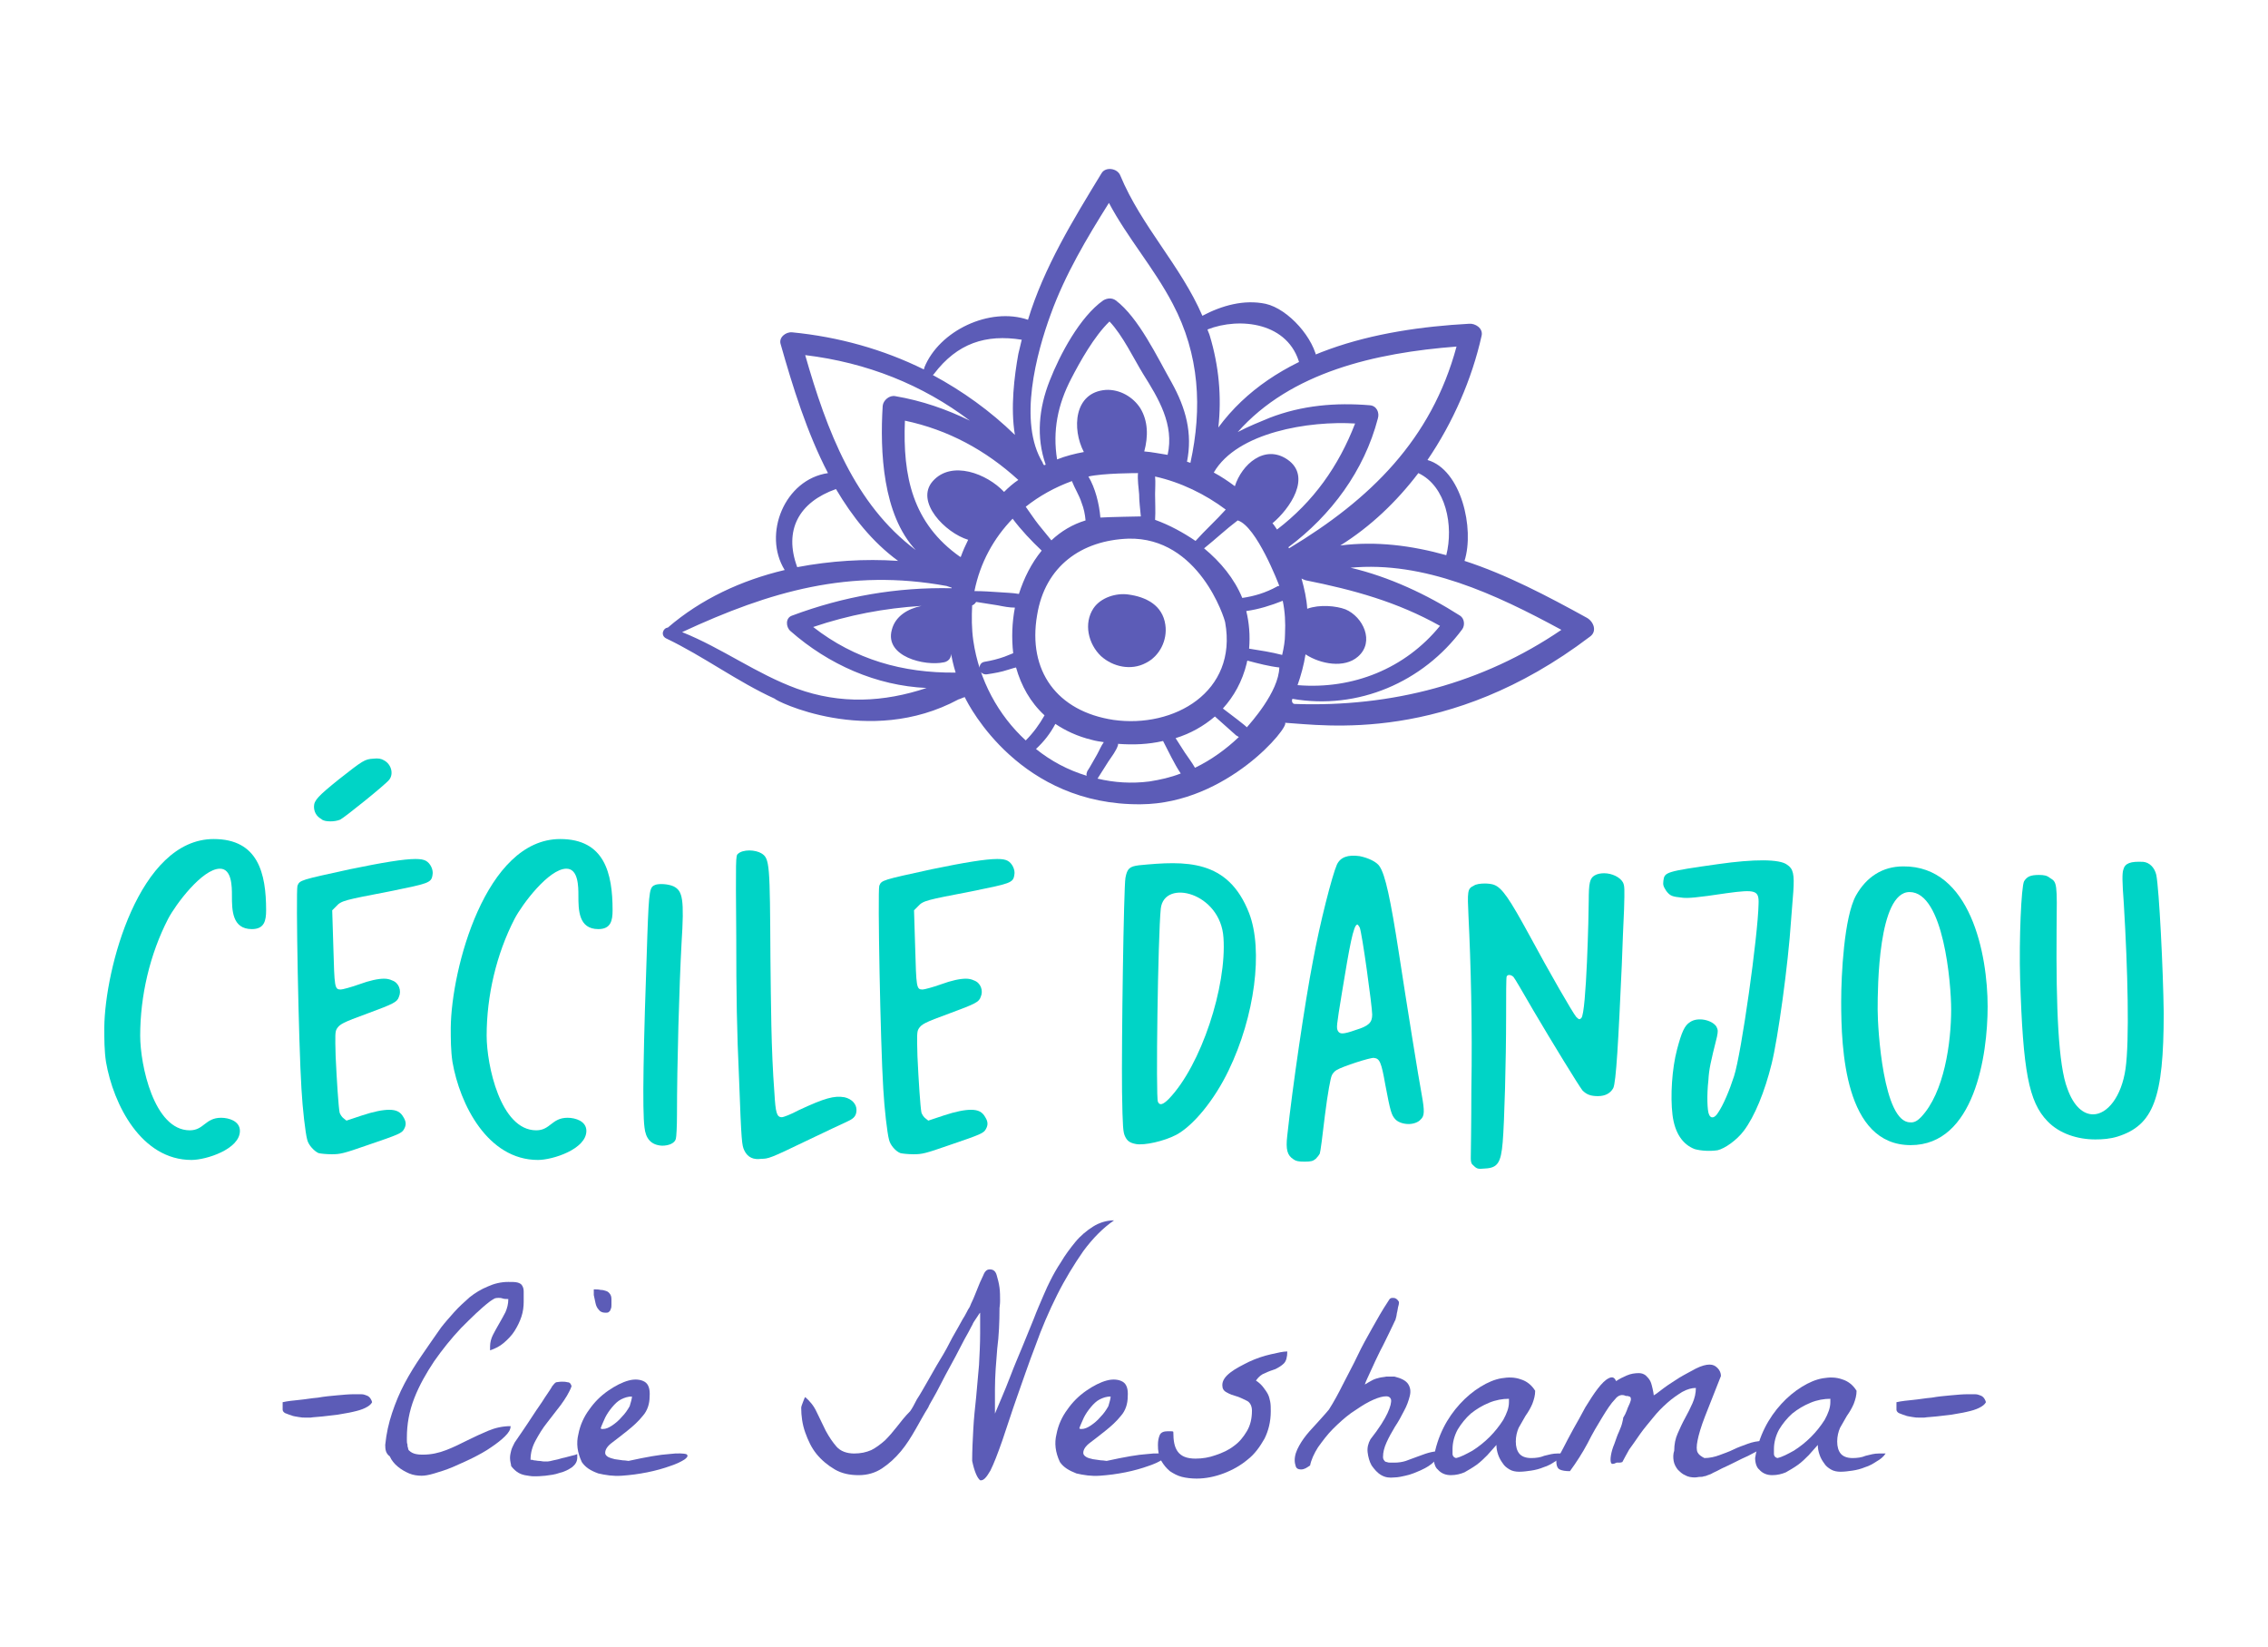 <?xml version="1.0" encoding="UTF-8"?> <svg xmlns="http://www.w3.org/2000/svg" xmlns:xlink="http://www.w3.org/1999/xlink" version="1.2" x="0px" y="0px" viewBox="0 0 398 289" overflow="visible" xml:space="preserve"> <g id="Calque_1"> </g> <g id="Calque_2"> <g> <path fill="#5C5CB7" d="M204.5,109.6c-0.5-3.5-3.5-4.9-6.5-5.3c-2.1-0.3-4.8,0.5-6.1,2.4c-1.8,2.7-0.9,6.3,1.3,8.4 c2.1,1.9,5.3,2.6,7.9,1.2C203.5,115.1,204.9,112.3,204.5,109.6z"></path> <path fill="#5C5CB7" d="M278.5,108.4c-6.9-3.8-14.1-7.6-21.5-10c1.8-5.7-0.6-16-6.5-17.7c4.5-6.6,7.8-14.2,9.5-21.8 c0.3-1.3-1.1-2.2-2.2-2.1c-16.4,0.9-34.2,4.9-44,18.2c0.6-5.4,0.1-10.8-1.5-16.1c-0.1-0.4-0.3-0.7-0.4-1.1 c5.6-2.2,14.3-1.3,16.2,6.2c0.5,1.9,3.4,1.5,3.1-0.5c-0.5-4.1-5.1-9.3-9.1-10.2c-3.8-0.8-7.7,0.3-11.1,2.1 c-3.8-8.8-10.7-15.7-14.4-24.6c-0.5-1.3-2.6-1.6-3.3-0.4c-5,8.2-10.1,16.5-12.9,25.7c-6.7-2.3-15.6,1.9-18.2,8.4 c0,0.1,0,0.2-0.1,0.3c-7.1-3.5-14.9-5.7-23.1-6.5c-1.1-0.1-2.4,0.9-2,2.1c2.1,7.4,4.6,15.5,8.3,22.6c-7.6,1.1-11.5,10.7-7.6,17 c-7.6,1.8-14.7,5.1-20.5,10.1c-0.9,0.1-1.3,1.4-0.3,1.9c6.5,3.1,12.5,7.6,19.1,10.6c-0.2,0.2,16.4,8.6,32.2,0.1 c0.4-0.1,0.7-0.3,1.1-0.4c0.8,1.7,9.8,19,30.9,18.8c15.2-0.1,26.2-13.7,25.3-14.3c6.8,0.4,28.6,3.8,53.5-15.1 C280.3,110.8,279.7,109.1,278.5,108.4z M253.8,97.4c-6.1-1.7-12.3-2.5-18.6-1.7c5.3-3.3,9.9-7.7,13.7-12.7 C253.8,85.3,255.1,92.3,253.8,97.4z M255.6,60.8c-4.4,16.3-15.1,26.8-29.4,35.4c0-0.1-0.1-0.1-0.1-0.2 c7.5-5.6,13.3-13.4,15.7-22.6c0.3-1-0.2-2.2-1.4-2.3c-6-0.5-11.9,0-17.6,2.2c-1.7,0.7-3.7,1.5-5.6,2.5 C226.5,65.3,241.3,61.9,255.6,60.8z M237.8,74.3c-2.9,7.5-7.3,13.7-13.7,18.6c-0.3-0.4-0.5-0.8-0.8-1.1c3-2.5,7-8.2,2.6-11.2 c-4-2.7-8,0.9-9.2,4.7c-1.2-0.9-2.4-1.7-3.7-2.4C217.1,75.8,229.8,73.8,237.8,74.3z M182.3,92.1c-0.8-1-1.5-2.1-2.3-3.2 c2.4-1.9,5.1-3.4,8.1-4.5c0.5,1.3,1.3,2.5,1.7,3.8c0.4,1,0.6,2,0.7,3.1c-2.3,0.7-4.3,1.9-6,3.5C183.8,93.9,183,93,182.3,92.1z M182.8,96.6c-1.8,2.2-3.1,4.8-4,7.6c-1.1-0.2-2.2-0.2-3.4-0.3c-1.5-0.1-2.9-0.2-4.4-0.2c0,0,0,0,0,0c1-5,3.4-9.3,6.7-12.7 C179.2,93,181,94.9,182.8,96.6z M200.8,79.2c0.7-2.6,0.7-5.3-0.7-7.6c-1.3-2-3.6-3.3-6-3.2c-5.7,0.4-6,6.9-3.9,10.9 c-1.6,0.3-3.2,0.7-4.7,1.3c-0.8-5,0.1-9.6,2.5-14.2c1.5-2.9,4-7.4,6.7-10c2.3,2.4,4.3,6.6,5.9,9.2c2.7,4.3,5.5,8.9,4.3,14.2 C203.5,79.6,202.2,79.3,200.8,79.2z M200.2,90.6c-0.1,0-5.6,0.1-7.1,0.2c-0.2-2.4-0.9-5.2-2.1-7.2c2.6-0.6,8.5-0.6,8.7-0.6 c-0.1,1.2,0.1,2.5,0.2,3.7C199.9,88,200.1,89.4,200.2,90.6z M182,107.9c1.4-8.6,7.8-13.1,16-13.4c12.4-0.3,16.9,14,17,14.7 c2.2,12.2-9,18.6-19.6,17.1C185.5,124.8,180.3,117.7,182,107.9z M211.3,96.2c2-1.6,3.9-3.4,5.9-4.9c3.3,1,7.2,11.2,7.3,11.5 c-0.1,0-0.3,0-0.4,0.1c-2,1.1-4,1.7-6.1,2C216.6,101.5,214.2,98.6,211.3,96.2z M215.1,89.4c-1.7,1.9-3.6,3.6-5.3,5.5 c-2.2-1.5-4.6-2.8-7.1-3.7c0.1-1.5,0-3,0-4.5c0-1,0.1-2.1,0-3.1C207.2,84.6,211.5,86.7,215.1,89.4z M184.4,55.1 c2.5-6.9,6.3-13.3,10.2-19.5c3.3,6.2,7.9,11.4,11.2,17.7c4.7,8.9,5.2,18.3,3.1,27.9c-0.2-0.1-0.4-0.1-0.6-0.2 c1-5-0.2-9.4-2.7-13.9c-2.5-4.4-5.8-11.4-9.8-14.4c-0.7-0.5-1.5-0.4-2.2,0c-4.1,2.9-7.6,9.5-9.4,14.1c-1.9,4.8-2.4,9.9-0.7,14.7 c-0.1,0.1-0.2,0.1-0.3,0.1c-0.1-0.1-0.1-0.2-0.2-0.3c0,0,0,0,0-0.1c0,0,0,0,0,0C178.6,74.1,181.9,61.9,184.4,55.1z M163.9,65.6 c4.1-5.4,9.1-7,15.4-6c-0.2,0.8-0.4,1.7-0.6,2.5c-0.7,3.9-1.4,9.4-0.6,14.2c-4.3-4.2-9.2-7.7-14.4-10.5 C163.8,65.7,163.9,65.6,163.9,65.6z M141.3,62.3c10.8,1.3,20.6,5.2,28.9,11.5c-4.1-2-8.4-3.5-13.1-4.3c-1-0.2-2.1,0.7-2.2,1.7 c-0.5,8,0,19.1,5.8,25.3C150,88.5,145.1,75.6,141.3,62.3z M146.7,85.8c2.9,4.9,6.4,9.3,10.9,12.6c-5.9-0.4-11.9,0-17.7,1.1 C137.5,93,140.2,88.1,146.7,85.8z M139.8,120.8c-7.1-2.6-13.1-7.1-20.1-9.9c15.5-7.2,29.4-11.2,46.4-8.1c0.3,0.1,0.6,0.2,0.9,0.3 c0,0,0,0.1,0,0.1c-9.6-0.2-18.9,1.4-28,4.8c-1.2,0.4-1.1,2-0.3,2.7c6.7,5.9,15.1,9.6,23.9,10C155.1,123.2,147.5,123.6,139.8,120.8 z M142.7,110c6.2-2.1,12.5-3.3,19-3.7c-2.4,0.5-4.6,1.8-5.2,4.2c-1.3,4.7,5.8,6.4,9.1,5.7c1.2-0.2,1.5-1.3,1.2-2.1c0,0,0,0,0,0 c0.2,1.3,0.5,2.6,0.9,3.9C158.4,118.1,150,115.7,142.7,110z M163.7,84.4c-3.2,3.6,2.2,9.1,6.2,10.3c-0.5,1-0.9,1.9-1.3,3 c0,0,0,0-0.1,0c-8.4-5.9-10.1-14.2-9.7-23.9c7.6,1.6,14.2,5.2,19.9,10.4c-0.9,0.6-1.7,1.3-2.5,2.1C173.2,83.1,167,80.7,163.7,84.4 z M170.8,112.4c-0.3-2.1-0.3-4.2-0.2-6.2c0.3-0.1,0.5-0.3,0.7-0.6c1.3,0.2,2.5,0.4,3.8,0.6c1,0.2,2,0.4,3,0.4 c-0.5,2.6-0.6,5.3-0.3,8c-0.5,0.2-1,0.4-1.5,0.6c-1.1,0.4-2.3,0.7-3.5,0.9c-1.4,0.2-1.1,2.4,0.4,2.2c1.3-0.2,2.5-0.4,3.7-0.8 c0.4-0.1,0.9-0.3,1.4-0.4c0.9,3.2,2.5,6.1,5,8.4c-0.9,1.6-2,3.1-3.3,4.4C175.2,125.5,171.8,119.3,170.8,112.4z M190.8,135.3 c-0.1,0.3-0.2,0.5-0.1,0.8c-3.3-1-6.3-2.6-8.9-4.7c1.4-1.3,2.5-2.7,3.4-4.4c1.8,1.2,3.9,2.2,6.4,2.8c0.7,0.2,1.4,0.3,2.1,0.4 c-0.5,0.7-0.8,1.5-1.2,2.2C191.9,133.4,191.4,134.4,190.8,135.3z M201.7,137.1c-3.1,0.4-6.2,0.2-9.1-0.5c0.6-1,1.3-2,1.9-3 c0.6-0.9,1.4-1.9,1.7-2.9c0-0.1,0-0.1,0-0.2c2.7,0.2,5.3,0.1,7.9-0.5c1,1.9,1.9,3.9,3.1,5.7C205.4,136.4,203.6,136.8,201.7,137.1z M209.7,134.7c-0.5-0.9-1.2-1.8-1.8-2.7c-0.5-0.8-1.1-1.7-1.6-2.5c2.6-0.8,4.9-2.1,6.9-3.8c1.2,1.1,2.5,2.2,3.7,3.3 c0.2,0.1,0.3,0.2,0.5,0.3C215.2,131.4,212.6,133.3,209.7,134.7z M218.8,127.6c-0.1-0.2-3-2.4-4.2-3.3c1.9-2.1,3.4-4.7,4.2-8 c0-0.1,0-0.2,0.1-0.4c1.9,0.5,3.8,1,5.6,1.2C224.4,121.4,219.4,126.9,218.8,127.6z M225,114.9c-1.9-0.5-3.9-0.8-5.8-1.1 c0.2-2.3,0-4.6-0.5-6.6c2.2-0.3,4.4-1,6.4-1.8c0.4,1.9,0.5,3.8,0.4,5.9C225.5,112.4,225.3,113.6,225,114.9z M228.4,101.5 c0.2,0.1,0.4,0.2,0.7,0.3c8.5,1.7,16.1,3.8,23.6,8c-6.1,7.5-15.3,11.2-25,10.4c0.6-1.7,1.1-3.5,1.4-5.4c2.6,1.7,6.8,2.5,9.2,0.4 c3-2.6,0.9-7-2.2-8.3c-1.6-0.6-4.5-0.9-6.7-0.1C229.3,105.1,228.9,103.3,228.4,101.5C228.4,101.5,228.4,101.5,228.4,101.5z M227.2,123.5c-0.4,0-0.6-0.5-0.4-0.9c11.5,2,22.9-2.9,29.8-12.2c0.5-0.7,0.4-1.9-0.4-2.4c-5.8-3.7-12.4-6.8-19.2-8.4 c12.9-1.2,25.4,4.6,37,10.9C260.2,119.9,244.2,124.1,227.2,123.5z"></path> </g> <g> <path fill="#00D4C6" d="M37.5,147.2c7.8,0,9.2,6,9.2,12.5c0,1.8-0.3,3.3-2.5,3.3c-3.5,0-3.5-3.4-3.5-5.9c0-1.5,0-4.7-2.1-4.7 c-3.1,0-7.8,6.3-9.1,8.8c-3.2,6.2-4.9,13.5-4.9,20.5c0,5.1,2.4,16.6,8.7,16.6c2.5,0,2.7-2.2,5.5-2.2c1.4,0,3.3,0.6,3.3,2.3 c0,3.2-5.9,5.1-8.5,5.1c-8.8,0-13.7-9.7-15-17.2c-0.3-2-0.3-4-0.3-6C18.4,170,24.4,147.2,37.5,147.2z"></path> <path fill="#00D4C6" d="M53.9,199.9c-0.3-1.1-0.8-5.3-1-8.9c-0.5-7.9-1-34.6-0.7-35.6c0.4-1,0.5-1,9.2-2.9 c5.8-1.2,9.5-1.8,11.5-1.8c0.9,0,1.4,0.1,1.8,0.3c0.8,0.4,1.4,1.6,1.2,2.5c-0.2,1.4-0.7,1.5-7.6,2.9c-7.8,1.5-8.4,1.6-9.3,2.6 l-0.7,0.7l0.2,6.5c0.2,7,0.2,7.4,1.3,7.4c0.3,0,1.8-0.4,3.2-0.9c1.9-0.7,3.4-1,4.4-1c0.5,0,1,0.1,1.4,0.3c1.2,0.4,1.7,1.8,1.2,2.9 c-0.3,0.9-0.9,1.2-5.5,2.9c-4.4,1.6-4.9,1.9-5.4,2.7c-0.3,0.5-0.3,1.1-0.2,4.8c0.2,4.3,0.5,8.9,0.7,9.9c0.1,0.3,0.4,0.8,0.7,1 l0.5,0.4l2.7-0.9c2.1-0.7,3.7-1,4.8-1c1.3,0,2,0.4,2.5,1.3c0.5,0.8,0.5,1.4,0.1,2.1c-0.4,0.7-0.8,0.9-6.4,2.8 c-4.3,1.5-4.8,1.6-6.3,1.6c-0.9,0-1.9-0.1-2.3-0.2C55.2,202,54.1,200.9,53.9,199.9z M55.1,141.5c0-1.1,0.8-1.9,4.4-4.8 c4.2-3.3,4.5-3.5,6-3.6c0.9-0.1,1.4,0,1.9,0.3c1.3,0.7,1.7,2.4,0.9,3.4c-0.6,0.8-7.8,6.6-8.6,7c-0.5,0.2-1.1,0.3-1.7,0.3 c-0.7,0-1.3-0.1-1.6-0.4C55.5,143.2,55.1,142.4,55.1,141.5z"></path> <path fill="#00D4C6" d="M98.3,147.2c7.8,0,9.2,6,9.2,12.5c0,1.8-0.3,3.3-2.5,3.3c-3.5,0-3.5-3.4-3.5-5.9c0-1.5,0-4.7-2.1-4.7 c-3.1,0-7.8,6.3-9.1,8.8c-3.2,6.2-4.9,13.5-4.9,20.5c0,5.1,2.4,16.6,8.7,16.6c2.5,0,2.7-2.2,5.5-2.2c1.4,0,3.3,0.6,3.3,2.3 c0,3.2-5.9,5.1-8.5,5.1c-8.8,0-13.7-9.7-15-17.2c-0.3-2-0.3-4-0.3-6C79.2,170,85.2,147.2,98.3,147.2z"></path> <path fill="#00D4C6" d="M113.1,197.8c-0.4-3-0.2-13.8,0.5-33.7c0.3-8.3,0.4-8.5,1.5-8.9c0.8-0.2,2.2-0.1,3.1,0.3 c1.6,0.8,1.9,2.2,1.4,10c-0.4,7.4-0.8,21.1-0.8,30.1c0,2-0.1,3.9-0.2,4.2c-0.2,0.8-1.3,1.2-2.4,1.2 C114.2,200.9,113.3,199.7,113.1,197.8z"></path> <path fill="#00D4C6" d="M130.6,201.8c-0.4-0.9-0.5-1.3-0.9-12.4c-0.4-8.7-0.5-14.7-0.5-25.3c-0.1-13.6-0.1-14,0.3-14.3 c0.4-0.4,1.2-0.6,2-0.6c0.8,0,1.6,0.2,2.1,0.5c1.5,0.9,1.5,1.9,1.6,18.4c0.1,7.9,0.1,15.8,0.7,23.7c0.2,3.4,0.4,4.2,1.3,4.2 c0.3,0,1.6-0.5,2.9-1.2c4.7-2.2,6.3-2.6,8.1-2.3c1.3,0.3,2.1,1.2,2.1,2.2s-0.4,1.5-1.5,2c-0.5,0.2-3.8,1.8-7.4,3.5 c-6.2,3-6.6,3.1-7.8,3.1C132.3,203.5,131.2,203.1,130.6,201.8z"></path> <path fill="#00D4C6" d="M156,199.9c-0.3-1.1-0.8-5.3-1-8.9c-0.5-7.9-1-34.6-0.7-35.6c0.4-1,0.5-1,9.2-2.9 c5.8-1.2,9.5-1.8,11.5-1.8c0.9,0,1.4,0.1,1.8,0.3c0.8,0.4,1.4,1.6,1.2,2.5c-0.2,1.4-0.7,1.5-7.6,2.9c-7.8,1.5-8.4,1.6-9.3,2.6 l-0.7,0.7l0.2,6.5c0.2,7,0.2,7.4,1.3,7.4c0.3,0,1.8-0.4,3.2-0.9c1.9-0.7,3.4-1,4.4-1c0.5,0,1,0.1,1.4,0.3c1.2,0.4,1.7,1.8,1.2,2.9 c-0.3,0.9-0.9,1.2-5.5,2.9c-4.4,1.6-4.9,1.9-5.4,2.7c-0.3,0.5-0.3,1.1-0.2,4.8c0.2,4.3,0.5,8.9,0.7,9.9c0.1,0.3,0.4,0.8,0.7,1 l0.5,0.4l2.7-0.9c2.1-0.7,3.7-1,4.8-1c1.3,0,2,0.4,2.5,1.3c0.5,0.8,0.5,1.4,0.1,2.1c-0.4,0.7-0.8,0.9-6.4,2.8 c-4.3,1.5-4.8,1.6-6.3,1.6c-0.9,0-1.9-0.1-2.3-0.2C157.2,202,156.2,200.9,156,199.9z"></path> <path fill="#00D4C6" d="M215.6,187.8c-2.5,5.2-6.2,9.7-9.2,11.3c-2.1,1.1-5.6,1.9-7.1,1.6c-1-0.2-1.5-0.5-1.9-1.4 c-0.3-0.7-0.4-1.4-0.5-7.8c-0.1-8.7,0.3-35.9,0.6-37.5c0.3-1.6,0.7-2,2.4-2.2c8.2-0.8,15.6-1.1,19.3,8.4 C221.7,166.7,220.2,178.3,215.6,187.8z M214.7,164.5c-0.5-7.9-10.4-10.4-11-5.1c-0.5,4.8-0.9,33.3-0.5,33.9 c0.3,0.7,0.9,0.5,1.9-0.5C210.8,186.9,215.3,173,214.7,164.5z"></path> <path fill="#00D4C6" d="M249.3,196.4c-0.4,0.5-1.3,0.8-2.1,0.8c-0.9,0-1.9-0.3-2.4-0.9c-0.6-0.7-0.8-1.2-1.7-6c-0.7-4-1-4.6-2-4.7 c-0.6-0.1-5.5,1.5-6.5,2.1c-0.4,0.2-0.8,0.7-0.9,1c-0.2,0.4-0.7,3-1.2,7c-0.4,3.5-0.8,6.5-0.9,6.7c-0.1,0.2-0.4,0.6-0.7,0.9 c-0.5,0.4-0.8,0.5-2,0.5c-1,0-1.5-0.1-1.9-0.4c-1.1-0.7-1.4-1.7-1.1-4.2c0.9-8.4,3.1-23.4,4.5-30.6c1.2-6.6,3.4-15.1,4.2-16.9 c0.6-1.3,1.9-1.8,4-1.5c1.5,0.3,3,1,3.5,1.8c1,1.5,1.9,5.6,3.4,15.3c1.3,8.5,3.5,22.2,4,24.8C250,194.9,250,195.8,249.3,196.4z M240.8,178c0-1.4-1.8-14.5-2.2-15.3c-0.2-0.3-0.3-0.5-0.4-0.5c-0.7,0-1.4,4-2.7,11.9c-1,6.1-1,6.2-0.7,6.8 c0.2,0.3,0.4,0.4,0.8,0.4c0.4,0,1.2-0.2,2.3-0.6C240.2,180,240.8,179.4,240.8,178z"></path> <path fill="#00D4C6" d="M258.1,203.2c0-0.5,0.1-5.9,0.1-12c0.2-11.1-0.1-22.4-0.5-30.4c-0.2-4.4-0.2-4.9,0.9-5.4 c0.4-0.3,1.2-0.4,2-0.4c0.6,0,1.2,0.1,1.5,0.2c1.5,0.5,2.8,2.5,6.3,8.9c3.5,6.5,7.6,13.6,8.2,14.3c0.5,0.5,0.6,0.5,0.9,0.2 c0.9-0.9,1.3-18.4,1.3-20.6c0-3.1,0.2-3.9,1-4.4c0.5-0.3,1.1-0.4,1.7-0.4c1.4,0,2.8,0.7,3.3,1.6c0.3,0.6,0.3,1.1,0.2,4.7 c-0.1,2.2-0.3,6.7-0.4,9.8c-0.6,13.4-1,20.6-1.5,21.6c-0.5,0.9-1.4,1.4-2.7,1.4c-1.3,0-2-0.3-2.7-1c-0.7-0.9-5.3-8.4-8.6-14 c-1.8-3.1-3.3-5.7-3.5-5.9c-0.4-0.4-1-0.5-1.2-0.1c-0.1,0.2-0.1,3.4-0.1,7.1c0,7.6-0.3,18.5-0.6,22c-0.3,3.6-0.9,4.5-3.1,4.6 c-1.2,0.1-1.4,0.1-2-0.5C258.2,204.2,258.1,203.9,258.1,203.2z"></path> <path fill="#00D4C6" d="M293.5,195.6c-0.4-3.3-0.1-8.1,0.8-11.5c0.8-3,1.3-4.2,2.3-4.8c1.3-0.9,3.8-0.4,4.6,0.8 c0.3,0.6,0.3,0.8,0.1,1.8c-1.1,4.4-1.4,5.7-1.5,7.6c-0.3,2.6-0.2,5.4,0.1,6c0.3,0.8,1,0.7,1.6-0.3c0.9-1.3,2-3.9,2.8-6.4 c1.3-4,4.2-24.7,4.3-30.2c0.1-2.4-0.5-2.6-5.6-1.9c-5.3,0.8-6.8,0.9-7.7,0.8c-1.9-0.2-2.2-0.3-2.9-1.2c-0.5-0.8-0.6-1-0.5-1.8 c0.2-1.5,0.4-1.6,9.6-2.9c6.3-0.9,10.8-0.9,12.1,0.1c1.1,0.7,1.3,1.7,1.1,4.7c-0.1,1.4-0.3,3.7-0.4,5.1 c-0.5,7.7-2.3,20.7-3.4,25.1c-1.2,4.9-3,9.3-4.9,11.8c-1.2,1.6-3.3,3.1-4.6,3.4c-1.4,0.2-2.9,0.1-4-0.2 C295.3,200.8,293.9,198.8,293.5,195.6z"></path> <path fill="#00D4C6" d="M348.8,176.6c0,8.5-2.3,24.3-13.5,24.3c-11.6,0-12.2-16.9-12.2-25.2c0-4.6,0.5-14.8,2.6-18.6 c1.8-3.2,4.6-5.1,8.3-5.1C345.8,151.9,348.8,167.4,348.8,176.6z M337.1,196c4.1-4.3,5.3-13.1,5.3-18.9c0-4.5-1.3-20.6-7.3-20.6 c-5.5,0-5.6,16.7-5.6,20.6c0,3.5,1,19.8,5.7,19.8C336,197,336.6,196.5,337.1,196z"></path> <path fill="#00D4C6" d="M354.5,171.7c-0.2-6.8,0.2-16.2,0.7-17.1c0.5-0.8,1.1-1.1,2.6-1.1c0.9,0,1.4,0.1,1.9,0.5 c1.3,0.8,1.3,0.8,1.2,9.2c-0.1,13.6,0.3,23.7,1.9,27.8c1.1,3.1,2.8,4.5,4.5,4.5c2.5,0,5-3.1,5.7-8c0.7-4.9,0.4-17.3-0.3-28.9 c-0.3-4.1-0.3-5.3-0.1-6c0.3-1.2,1.3-1.5,3.5-1.4c1.1,0.1,2,1,2.3,2.3c0.5,2.6,1.2,16.5,1.3,24.2c0,15-1.8,19.7-8.1,21.7 c-1.3,0.4-2.6,0.5-3.9,0.5c-3.1,0-6.3-1-8.4-3.2C356,193.3,355,187.9,354.5,171.7z"></path> </g> <g> <path fill="#5C5CB7" d="M52.5,245.6c1.1-0.1,2.1-0.3,3.3-0.4c1.1-0.2,2.2-0.3,3.3-0.4c1.1-0.1,2.1-0.2,3.1-0.2c0.3,0,0.6,0,0.9,0 c0.3,0,0.6,0,0.9,0.1c0.3,0.1,0.6,0.2,0.8,0.4c0.2,0.2,0.4,0.5,0.5,0.9c-0.2,0.4-0.6,0.7-1.2,1c-0.6,0.3-1.3,0.5-2.2,0.7 c-0.8,0.2-1.7,0.3-2.7,0.5c-0.9,0.1-1.8,0.2-2.6,0.3c-0.8,0.1-1.5,0.1-2.1,0.2c-0.6,0-0.9,0-1,0c-0.3,0-0.6,0-1.1-0.1 c-0.4-0.1-0.9-0.1-1.3-0.3c-0.4-0.1-0.8-0.3-1.1-0.4c-0.3-0.2-0.4-0.4-0.4-0.6v-1.3C50.5,245.8,51.5,245.7,52.5,245.6z"></path> <path fill="#5C5CB7" d="M67.6,253.5c0.2-2,0.6-3.8,1.2-5.6c0.6-1.8,1.3-3.5,2.2-5.2c0.9-1.7,1.9-3.3,3-4.9 c1.1-1.6,2.2-3.2,3.4-4.9c0.7-0.9,1.5-1.8,2.3-2.7c0.8-0.9,1.8-1.8,2.7-2.6c1-0.8,2-1.4,3.2-1.9c1.1-0.5,2.3-0.8,3.6-0.8 c0.7,0,1.2,0,1.6,0.1c0.4,0.1,0.7,0.3,0.8,0.5c0.2,0.3,0.3,0.6,0.3,1.1c0,0.5,0,1.1,0,1.8c0,0.8-0.1,1.7-0.4,2.6 c-0.3,0.9-0.7,1.7-1.2,2.5c-0.5,0.8-1.2,1.5-1.9,2.1c-0.7,0.6-1.5,1-2.4,1.3v-0.7c0-0.7,0.2-1.4,0.5-2c0.3-0.6,0.7-1.3,1.1-2 c0.4-0.7,0.8-1.4,1.1-2c0.3-0.7,0.5-1.4,0.5-2.3c-0.4,0-0.7,0-1-0.1c-0.3-0.1-0.5-0.1-0.7-0.1c-0.2,0-0.4,0-0.7,0.1 c-0.2,0.1-0.5,0.3-0.8,0.5c-1.7,1.3-3.3,2.9-5.1,4.7c-1.7,1.8-3.3,3.8-4.7,5.8c-1.4,2.1-2.6,4.2-3.5,6.5c-0.9,2.3-1.3,4.6-1.3,6.9 c0,0.1,0,0.3,0,0.5c0,0.2,0,0.5,0.1,0.7c0,0.2,0,0.4,0.1,0.6c0,0.2,0.1,0.3,0.1,0.4c0.4,0.4,0.8,0.6,1.3,0.7 c0.5,0.1,0.9,0.1,1.2,0.1c1.5,0,2.8-0.3,4.1-0.8c1.3-0.5,2.5-1.1,3.7-1.7c1.2-0.6,2.5-1.2,3.7-1.7c1.2-0.5,2.5-0.8,3.9-0.8 c0,0.6-0.3,1.1-1,1.8c-0.6,0.6-1.5,1.3-2.4,1.9c-1,0.7-2.1,1.3-3.3,1.9c-1.2,0.6-2.4,1.1-3.5,1.6c-1.2,0.5-2.2,0.8-3.2,1.1 c-1,0.3-1.7,0.4-2.2,0.4c-0.7,0-1.5-0.1-2.2-0.4c-0.7-0.3-1.4-0.7-2-1.2c-0.6-0.5-1.1-1.1-1.4-1.8C67.7,255,67.6,254.3,67.6,253.5 z"></path> <path fill="#5C5CB7" d="M89.5,255.8c0-0.5,0.1-0.9,0.2-1.3c0.1-0.4,0.3-0.8,0.6-1.4c0.2-0.3,0.7-1,1.3-1.9c0.6-0.9,1.3-1.9,2-3 c0.7-1.1,1.4-2,2-3c0.6-0.9,1.1-1.6,1.3-2c0.3-0.4,0.5-0.6,0.7-0.7c0.2,0,0.5-0.1,1-0.1c0.3,0,0.6,0,1,0.1c0.4,0,0.6,0.3,0.7,0.7 c-0.4,1.1-1.1,2.2-1.9,3.3c-0.8,1-1.6,2.1-2.4,3.1s-1.4,2-2,3.1c-0.6,1.1-0.9,2.2-0.9,3.4c0.1,0,0.4,0,0.6,0.1 c0.3,0,0.6,0.1,0.9,0.1c0.3,0,0.6,0.1,0.9,0.1c0.3,0,0.5,0,0.6,0c0.2,0,0.6-0.1,1-0.2c0.5-0.1,1-0.2,1.6-0.4 c0.6-0.1,1.1-0.3,1.6-0.4c0.5-0.1,0.8-0.2,1-0.3c0,0.1,0,0.2,0,0.3c0,0.2,0,0.3,0,0.3c0,0.7-0.3,1.2-0.9,1.7 c-0.6,0.4-1.3,0.8-2.2,1c-0.8,0.3-1.7,0.4-2.5,0.5c-0.9,0.1-1.5,0.1-2,0.1c-0.5,0-1-0.1-1.6-0.2c-0.5-0.1-1-0.3-1.4-0.6 c-0.4-0.3-0.7-0.6-1-1C89.7,256.9,89.5,256.4,89.5,255.8z M104.2,226.2c0.4,0,0.8,0,1.2,0.1c0.4,0,0.7,0.1,1,0.2 c0.3,0.1,0.5,0.3,0.7,0.6c0.2,0.3,0.2,0.7,0.2,1.1c0,0.2,0,0.4,0,0.7c0,0.2,0,0.5-0.1,0.7c-0.1,0.2-0.1,0.4-0.3,0.5 c-0.1,0.2-0.4,0.2-0.7,0.2c-0.5,0-0.9-0.2-1.1-0.5c-0.3-0.3-0.5-0.7-0.6-1.2c-0.1-0.4-0.2-0.9-0.3-1.4 C104.2,226.8,104.2,226.4,104.2,226.2z"></path> <path fill="#5C5CB7" d="M102.1,256.5c-0.8-1.7-1-3.3-0.6-4.9c0.3-1.6,1-3.1,1.9-4.3c0.9-1.3,2-2.4,3.3-3.3 c1.3-0.9,2.5-1.5,3.6-1.8c1.1-0.3,2.1-0.2,2.8,0.2c0.7,0.4,1,1.3,0.9,2.6c0,1.3-0.4,2.5-1.2,3.4c-0.8,1-1.7,1.8-2.7,2.6 c-1,0.8-1.9,1.5-2.7,2.1c-0.8,0.6-1.2,1.2-1.2,1.8c0,0.3,0.2,0.5,0.5,0.7c0.4,0.2,0.8,0.3,1.2,0.4c0.5,0.1,0.9,0.1,1.4,0.2 c0.5,0,0.8,0.1,1,0.1c3.2-0.7,5.5-1.1,7.1-1.2c1.6-0.2,2.6-0.1,3,0c0.4,0.2,0.3,0.5-0.2,0.9c-0.6,0.4-1.4,0.8-2.6,1.2 c-1.1,0.4-2.5,0.8-4,1.1c-1.5,0.3-3,0.5-4.5,0.6c-1.5,0.1-2.8-0.1-4.1-0.4C103.6,258,102.7,257.4,102.1,256.5z M110.9,245 c-0.7,0-1.3,0.2-1.9,0.5s-1.1,0.8-1.6,1.4c-0.5,0.6-0.9,1.2-1.2,1.8c-0.3,0.7-0.6,1.3-0.8,1.9c0.1,0,0.1,0.1,0.2,0.1h0.2 c0.5,0,1-0.2,1.6-0.6s1.2-0.9,1.7-1.5c0.6-0.6,1-1.2,1.4-1.9C110.7,246,110.9,245.4,110.9,245z"></path> <path fill="#5C5CB7" d="M170.6,256.3c0-1.9,0.1-3.7,0.2-5.6c0.1-1.9,0.3-3.7,0.5-5.6c0.2-1.9,0.3-3.7,0.5-5.6 c0.1-1.9,0.2-3.7,0.2-5.6v-3.6c-0.1,0.1-0.2,0.2-0.3,0.4c-0.1,0.2-0.3,0.4-0.4,0.6c-0.1,0.2-0.3,0.4-0.4,0.6 c-0.1,0.2-0.2,0.3-0.2,0.4c-0.1,0.2-0.4,0.7-0.8,1.5c-0.4,0.7-0.9,1.6-1.4,2.6c-0.5,1-1.1,2.1-1.7,3.2c-0.6,1.1-1.2,2.2-1.7,3.2 c-0.5,1-1,1.9-1.4,2.6s-0.7,1.2-0.8,1.5c-0.7,1.1-1.4,2.4-2.2,3.8c-0.8,1.4-1.6,2.7-2.6,3.9c-1,1.2-2.1,2.2-3.3,3 c-1.2,0.8-2.6,1.2-4.1,1.2c-1.6,0-3-0.3-4.2-1c-1.2-0.7-2.3-1.6-3.2-2.7c-0.9-1.1-1.5-2.4-2-3.8c-0.5-1.4-0.7-2.9-0.7-4.3 c0-0.2,0.1-0.5,0.3-1c0.2-0.5,0.3-0.8,0.4-0.9c0.8,0.7,1.5,1.5,2,2.6c0.5,1.1,1.1,2.2,1.6,3.3c0.6,1.1,1.2,2,1.9,2.8 c0.7,0.8,1.8,1.2,3.1,1.2c1.1,0,2.1-0.2,3-0.6c0.8-0.4,1.6-1,2.4-1.7c0.7-0.7,1.4-1.5,2.1-2.4c0.7-0.9,1.4-1.8,2.3-2.7 c0.3-0.4,0.7-1.1,1.2-2.1c0.6-0.9,1.2-2,1.9-3.2c0.7-1.2,1.4-2.5,2.2-3.8c0.8-1.3,1.5-2.6,2.1-3.8c0.7-1.2,1.3-2.3,1.8-3.2 c0.6-0.9,0.9-1.7,1.2-2.1c0.1-0.1,0.2-0.5,0.5-1.1c0.3-0.6,0.5-1.2,0.8-1.9c0.3-0.7,0.5-1.3,0.8-1.9c0.3-0.6,0.4-0.9,0.5-1.1 c0.2-0.4,0.5-0.7,1-0.7c0.6,0,1,0.3,1.2,1c0.2,0.7,0.4,1.4,0.5,2.2c0.1,0.8,0.1,1.5,0.1,2.3c0,0.7-0.1,1.1-0.1,1.3 c0,2.4-0.1,4.8-0.4,7.1c-0.2,2.4-0.4,4.8-0.4,7.1v4.3c0.2-0.5,0.6-1.4,1.1-2.6c0.5-1.2,1.1-2.6,1.7-4.2c0.6-1.6,1.3-3.2,2-4.9 c0.7-1.7,1.4-3.4,2-4.9c0.6-1.6,1.2-2.9,1.7-4.1c0.5-1.2,0.9-2,1.2-2.6c0.5-1,1.1-2.1,1.9-3.3c0.7-1.2,1.6-2.4,2.5-3.5 c0.9-1.1,2-2,3.1-2.7c1.1-0.7,2.4-1.1,3.7-1.1c-1.9,1.3-3.7,3.1-5.4,5.4c-1.6,2.3-3.2,4.9-4.6,7.7c-1.4,2.8-2.7,5.8-3.8,8.9 c-1.2,3.1-2.2,6.1-3.2,8.9c-1,2.8-1.8,5.4-2.6,7.7c-0.8,2.3-1.5,4.1-2.1,5.3c-0.7,1.2-1.2,1.8-1.8,1.7 C171.5,259.3,171,258.2,170.6,256.3z"></path> <path fill="#5C5CB7" d="M186,256.5c-0.8-1.7-1-3.3-0.6-4.9c0.3-1.6,1-3.1,1.9-4.3c0.9-1.3,2-2.4,3.3-3.3c1.3-0.9,2.5-1.5,3.6-1.8 c1.1-0.3,2.1-0.2,2.8,0.2c0.7,0.4,1,1.3,0.9,2.6c0,1.3-0.4,2.5-1.2,3.4c-0.8,1-1.7,1.8-2.7,2.6c-1,0.8-1.9,1.5-2.7,2.1 c-0.8,0.6-1.2,1.2-1.2,1.8c0,0.3,0.2,0.5,0.5,0.7s0.8,0.3,1.2,0.4c0.5,0.1,0.9,0.1,1.4,0.2c0.5,0,0.8,0.1,1,0.1 c3.2-0.7,5.5-1.1,7.1-1.2c1.6-0.2,2.6-0.1,3,0c0.4,0.2,0.3,0.5-0.2,0.9c-0.6,0.4-1.4,0.8-2.6,1.2c-1.1,0.4-2.5,0.8-4,1.1 c-1.5,0.3-3,0.5-4.5,0.6c-1.5,0.1-2.8-0.1-4.1-0.4C187.6,258,186.6,257.4,186,256.5z M194.9,245c-0.7,0-1.3,0.2-1.9,0.5 s-1.1,0.8-1.6,1.4c-0.5,0.6-0.9,1.2-1.2,1.8c-0.3,0.7-0.6,1.3-0.8,1.9c0.1,0,0.1,0.1,0.2,0.1h0.2c0.5,0,1-0.2,1.6-0.6 c0.6-0.4,1.2-0.9,1.7-1.5c0.6-0.6,1-1.2,1.4-1.9C194.7,246,194.9,245.4,194.9,245z"></path> <path fill="#5C5CB7" d="M203.2,253.5c0-0.7,0.1-1.2,0.3-1.7c0.2-0.5,0.7-0.7,1.4-0.7c0.1,0,0.2,0,0.5,0c0.3,0,0.4,0,0.5,0.1 c0,1.6,0.2,2.7,0.8,3.5c0.6,0.8,1.6,1.2,3.1,1.2c1.2,0,2.4-0.2,3.5-0.6c1.2-0.4,2.3-0.9,3.2-1.6c1-0.7,1.7-1.6,2.3-2.6 c0.6-1,0.9-2.2,0.9-3.6c0-0.8-0.3-1.4-0.8-1.7c-0.6-0.3-1.2-0.6-1.8-0.8c-0.7-0.2-1.3-0.4-1.8-0.7c-0.6-0.3-0.8-0.7-0.8-1.3 c0-0.8,0.5-1.5,1.4-2.2c0.9-0.7,2.1-1.3,3.3-1.9c1.3-0.6,2.5-1,3.8-1.3c1.3-0.3,2.2-0.5,2.9-0.5c0,1-0.2,1.7-0.6,2.1 c-0.4,0.4-0.9,0.7-1.5,1c-0.6,0.2-1.2,0.4-1.8,0.7c-0.6,0.2-1.1,0.6-1.6,1.3c0.6,0.4,1,0.8,1.3,1.2c0.3,0.4,0.6,0.8,0.8,1.2 c0.2,0.4,0.3,0.8,0.4,1.3c0.1,0.5,0.1,1.1,0.1,1.7c0,1.8-0.4,3.4-1.1,4.8c-0.8,1.4-1.7,2.7-3,3.7c-1.2,1-2.6,1.8-4.2,2.4 c-1.6,0.6-3.2,0.9-4.7,0.9c-0.9,0-1.8-0.1-2.6-0.3c-0.8-0.2-1.5-0.6-2.1-1c-0.6-0.5-1.1-1.1-1.5-1.8 C203.3,255.3,203.2,254.5,203.2,253.5z"></path> <path fill="#5C5CB7" d="M244.7,259.2c-0.9,0.1-1.6,0-2.3-0.4c-0.7-0.4-1.2-1-1.7-1.7c-0.4-0.7-0.6-1.5-0.7-2.3 c-0.1-0.8,0.1-1.6,0.5-2.3c1.5-1.9,2.5-3.5,3-4.6c0.5-1.1,0.7-1.9,0.6-2.4c-0.2-0.5-0.6-0.6-1.3-0.5s-1.5,0.4-2.5,0.9 c-1,0.5-2,1.2-3.2,2c-1.1,0.8-2.2,1.8-3.2,2.8c-1,1-1.8,2.1-2.6,3.2c-0.7,1.1-1.2,2.2-1.4,3.2c-0.3,0.2-0.6,0.4-0.8,0.5 c-0.2,0.1-0.5,0.2-0.8,0.2c-0.5,0-0.8-0.2-0.9-0.5c-0.1-0.3-0.2-0.7-0.2-1.1c0-0.9,0.3-1.7,0.8-2.6c0.5-0.9,1.1-1.7,1.8-2.5 c0.7-0.8,1.4-1.5,2-2.2c0.6-0.7,1.1-1.2,1.4-1.6c0.9-1.4,1.7-2.9,2.5-4.5c0.8-1.6,1.7-3.2,2.5-4.9c0.8-1.7,1.7-3.3,2.6-4.9 c0.9-1.6,1.8-3.2,2.8-4.7c0.2-0.3,0.3-0.5,0.4-0.5c0.1-0.1,0.3-0.1,0.5-0.1c0.4,0,0.7,0.2,1,0.7c0,0.1,0,0.4-0.1,0.7 c-0.1,0.3-0.1,0.6-0.2,1c-0.1,0.3-0.1,0.7-0.2,1c-0.1,0.3-0.1,0.5-0.2,0.6c-0.2,0.4-0.5,1.1-1,2.1c-0.5,1-1,2.1-1.6,3.2 c-0.6,1.2-1.1,2.3-1.6,3.4c-0.5,1.1-0.9,1.9-1.1,2.5c0.5-0.3,1-0.6,1.4-0.8c0.4-0.2,0.8-0.3,1.2-0.4c0.4-0.1,0.8-0.1,1.2-0.2 c0.4,0,0.9,0,1.4,0c1.2,0.3,2,0.7,2.4,1.3c0.4,0.6,0.5,1.3,0.3,2.1c-0.2,0.8-0.5,1.7-1,2.6c-0.5,1-1,1.9-1.6,2.8 c-0.6,1-1.1,1.9-1.5,2.8c-0.4,0.9-0.6,1.7-0.6,2.5c0,0.3,0.1,0.5,0.2,0.6c0.1,0.2,0.3,0.3,0.5,0.3c0.2,0.1,0.4,0.1,0.7,0.1 c0.2,0,0.4,0,0.6,0c0.7,0,1.4-0.1,2-0.3c0.6-0.2,1.3-0.5,1.9-0.7s1.3-0.5,2-0.7c0.7-0.2,1.3-0.3,2.1-0.3c0,0.6-0.3,1.2-1,1.8 c-0.6,0.6-1.4,1.1-2.3,1.5c-0.9,0.4-1.8,0.8-2.8,1C246.2,259,245.3,259.2,244.7,259.2z"></path> <path fill="#5C5CB7" d="M251.6,255.8c0.3-1.9,0.9-3.7,1.7-5.3c0.8-1.6,1.8-3,2.9-4.2c1.1-1.2,2.3-2.2,3.6-3 c1.3-0.8,2.5-1.3,3.7-1.5c1.2-0.2,2.3-0.2,3.4,0.2c1,0.3,1.9,1,2.5,2c0,0.8-0.2,1.5-0.5,2.3c-0.3,0.7-0.7,1.4-1.2,2.1 c-0.4,0.7-0.8,1.4-1.2,2.1c-0.3,0.7-0.5,1.5-0.5,2.4c0,0.9,0.2,1.6,0.6,2.1c0.4,0.5,1.1,0.8,2.1,0.8c0.8,0,1.6-0.1,2.3-0.4 c0.8-0.2,1.5-0.4,2.3-0.4c0.1,0,0.3,0,0.6,0c0.3,0,0.5,0,0.6,0c-0.4,0.6-0.9,1-1.6,1.4c-0.6,0.4-1.3,0.8-2,1 c-0.7,0.3-1.5,0.5-2.2,0.6c-0.7,0.1-1.4,0.2-2.1,0.2c-0.6,0-1.2-0.1-1.7-0.4c-0.5-0.3-0.9-0.6-1.2-1.1c-0.3-0.4-0.6-0.9-0.8-1.5 c-0.2-0.6-0.3-1.1-0.3-1.7c-0.5,0.6-1.1,1.2-1.6,1.8c-0.6,0.6-1.2,1.2-1.9,1.7c-0.7,0.5-1.4,0.9-2.1,1.3c-0.7,0.3-1.5,0.5-2.4,0.5 c-0.9,0-1.7-0.3-2.3-1C251.9,257.5,251.6,256.7,251.6,255.8z M254.9,254.2c0,0.3,0,0.6,0,0.9c0,0.3,0.2,0.6,0.6,0.7 c0.9-0.2,1.8-0.7,2.9-1.3c1.1-0.7,2.1-1.5,3-2.4c0.9-0.9,1.7-1.9,2.4-3c0.6-1.1,1-2.1,1-3.1c0-0.1,0-0.2,0-0.3c0-0.2,0-0.3,0-0.3 c-1.1,0-2.3,0.2-3.5,0.7c-1.2,0.5-2.2,1.1-3.2,1.9c-0.9,0.8-1.7,1.8-2.3,2.8C255.2,251.9,254.9,253.1,254.9,254.2z"></path> <path fill="#5C5CB7" d="M297.4,259.2c-0.6,0-1.2-0.1-1.7-0.4c-0.5-0.2-0.9-0.6-1.3-1c-0.3-0.4-0.6-0.9-0.7-1.5 c-0.1-0.6-0.1-1.2,0.1-1.8c0-1.1,0.2-2.1,0.6-3c0.4-0.9,0.8-1.8,1.3-2.7c0.5-0.9,0.9-1.7,1.3-2.6c0.4-0.9,0.6-1.8,0.6-2.7 c-0.7,0-1.5,0.2-2.4,0.7c-0.8,0.5-1.7,1.1-2.6,1.9c-0.9,0.8-1.7,1.6-2.5,2.6c-0.8,1-1.6,1.9-2.3,2.9c-0.7,1-1.3,1.9-1.9,2.7 c-0.5,0.9-0.9,1.6-1.2,2.2c-0.1,0-0.2,0.1-0.5,0.1c-0.3,0-0.4,0-0.5,0c-0.6,0.3-0.9,0.3-1,0c-0.1-0.3-0.1-0.7,0-1.3 c0.1-0.6,0.3-1.3,0.6-2c0.3-0.8,0.5-1.5,0.8-2.1c0.3-0.7,0.5-1.2,0.6-1.7c0.1-0.5,0.2-0.7,0.1-0.7c0.1-0.1,0.2-0.4,0.4-0.7 c0.1-0.3,0.3-0.6,0.4-1c0.1-0.3,0.3-0.6,0.4-0.9c0.1-0.3,0.2-0.5,0.2-0.7c0-0.3-0.1-0.5-0.3-0.5c-0.2-0.1-0.4-0.1-0.6-0.1 c-0.6-0.3-1.3-0.2-1.9,0.6c-0.7,0.7-1.4,1.8-2.2,3.1c-0.8,1.3-1.7,2.8-2.6,4.6c-0.9,1.7-2,3.4-3.1,4.9c-0.8,0-1.4-0.1-1.8-0.3 c-0.4-0.2-0.6-0.7-0.6-1.6c0.3-0.4,0.7-1.1,1.2-2.1c0.5-1,1.1-2.1,1.8-3.4c0.7-1.2,1.4-2.5,2.1-3.8c0.8-1.3,1.5-2.4,2.2-3.3 c0.7-0.9,1.3-1.5,1.9-1.8c0.6-0.3,1-0.2,1.3,0.5c0.6-0.4,1.2-0.7,1.9-1c0.7-0.3,1.4-0.4,2.1-0.4c0.4,0,0.8,0.1,1.2,0.4 c0.3,0.3,0.6,0.6,0.8,1c0.2,0.4,0.3,0.9,0.4,1.3c0.1,0.5,0.2,0.9,0.2,1.2c0.4-0.2,1-0.7,1.8-1.3c0.8-0.6,1.8-1.2,2.7-1.8 c1-0.6,2-1.1,2.9-1.6c1-0.5,1.8-0.7,2.4-0.7c0.6,0,1,0.2,1.4,0.6s0.6,0.9,0.6,1.4c-1.2,3-2.1,5.3-2.8,7.1 c-0.7,1.8-1.1,3.2-1.3,4.2c-0.2,1-0.2,1.7,0,2.1c0.2,0.4,0.6,0.7,1.2,1c0.9,0,1.8-0.2,2.6-0.5c0.8-0.3,1.7-0.6,2.5-1 c0.8-0.4,1.7-0.7,2.5-1c0.8-0.3,1.7-0.5,2.7-0.5c0,0.8-0.4,1.4-1.1,1.8c-0.3,0.2-0.8,0.4-1.5,0.8c-0.7,0.3-1.5,0.7-2.3,1.1 c-0.8,0.4-1.6,0.8-2.3,1.1c-0.7,0.4-1.2,0.6-1.6,0.8c-0.3,0.2-0.6,0.3-0.9,0.4c-0.2,0.1-0.5,0.2-0.7,0.2c-0.2,0.1-0.4,0.1-0.6,0.1 C298,259.1,297.8,259.2,297.4,259.2z"></path> <path fill="#5C5CB7" d="M308,255.8c0.3-1.9,0.9-3.7,1.7-5.3c0.8-1.6,1.8-3,2.9-4.2c1.1-1.2,2.3-2.2,3.6-3c1.3-0.8,2.5-1.3,3.7-1.5 c1.2-0.2,2.3-0.2,3.4,0.2c1,0.3,1.9,1,2.5,2c0,0.8-0.2,1.5-0.5,2.3c-0.3,0.7-0.7,1.4-1.2,2.1c-0.4,0.7-0.8,1.4-1.2,2.1 c-0.3,0.7-0.5,1.5-0.5,2.4c0,0.9,0.2,1.6,0.6,2.1c0.4,0.5,1.1,0.8,2.1,0.8c0.8,0,1.6-0.1,2.3-0.4c0.8-0.2,1.5-0.4,2.3-0.4 c0.1,0,0.3,0,0.6,0c0.3,0,0.5,0,0.6,0c-0.4,0.6-0.9,1-1.6,1.4c-0.6,0.4-1.3,0.8-2,1c-0.7,0.3-1.5,0.5-2.2,0.6 c-0.7,0.1-1.4,0.2-2.1,0.2c-0.6,0-1.2-0.1-1.7-0.4c-0.5-0.3-0.9-0.6-1.2-1.1c-0.3-0.4-0.6-0.9-0.8-1.5c-0.2-0.6-0.3-1.1-0.3-1.7 c-0.5,0.6-1.1,1.2-1.6,1.8c-0.6,0.6-1.2,1.2-1.9,1.7c-0.7,0.5-1.4,0.9-2.1,1.3c-0.7,0.3-1.5,0.5-2.4,0.5c-0.9,0-1.7-0.3-2.3-1 C308.3,257.5,308,256.7,308,255.8z M311.3,254.2c0,0.3,0,0.6,0,0.9c0,0.3,0.2,0.6,0.6,0.7c0.9-0.2,1.8-0.7,2.9-1.3 c1.1-0.7,2.1-1.5,3-2.4c0.9-0.9,1.7-1.9,2.4-3c0.6-1.1,1-2.1,1-3.1c0-0.1,0-0.2,0-0.3c0-0.2,0-0.3,0-0.3c-1.1,0-2.3,0.2-3.5,0.7 c-1.2,0.5-2.2,1.1-3.2,1.9c-0.9,0.8-1.7,1.8-2.3,2.8C311.6,251.9,311.3,253.1,311.3,254.2z"></path> <path fill="#5C5CB7" d="M335.7,245.6c1.1-0.1,2.1-0.3,3.3-0.4c1.1-0.2,2.2-0.3,3.3-0.4c1.1-0.1,2.1-0.2,3.1-0.2c0.3,0,0.6,0,0.9,0 c0.3,0,0.6,0,0.9,0.1c0.3,0.1,0.6,0.2,0.8,0.4c0.2,0.2,0.4,0.5,0.5,0.9c-0.2,0.4-0.6,0.7-1.2,1c-0.6,0.3-1.3,0.5-2.2,0.7 c-0.8,0.2-1.7,0.3-2.7,0.5c-0.9,0.1-1.8,0.2-2.6,0.3c-0.8,0.1-1.5,0.1-2.1,0.2c-0.6,0-0.9,0-1,0c-0.3,0-0.6,0-1.1-0.1 c-0.4-0.1-0.9-0.1-1.3-0.3c-0.4-0.1-0.8-0.3-1.1-0.4c-0.3-0.2-0.4-0.4-0.4-0.6v-1.3C333.7,245.8,334.7,245.7,335.7,245.6z"></path> </g> </g> </svg> 